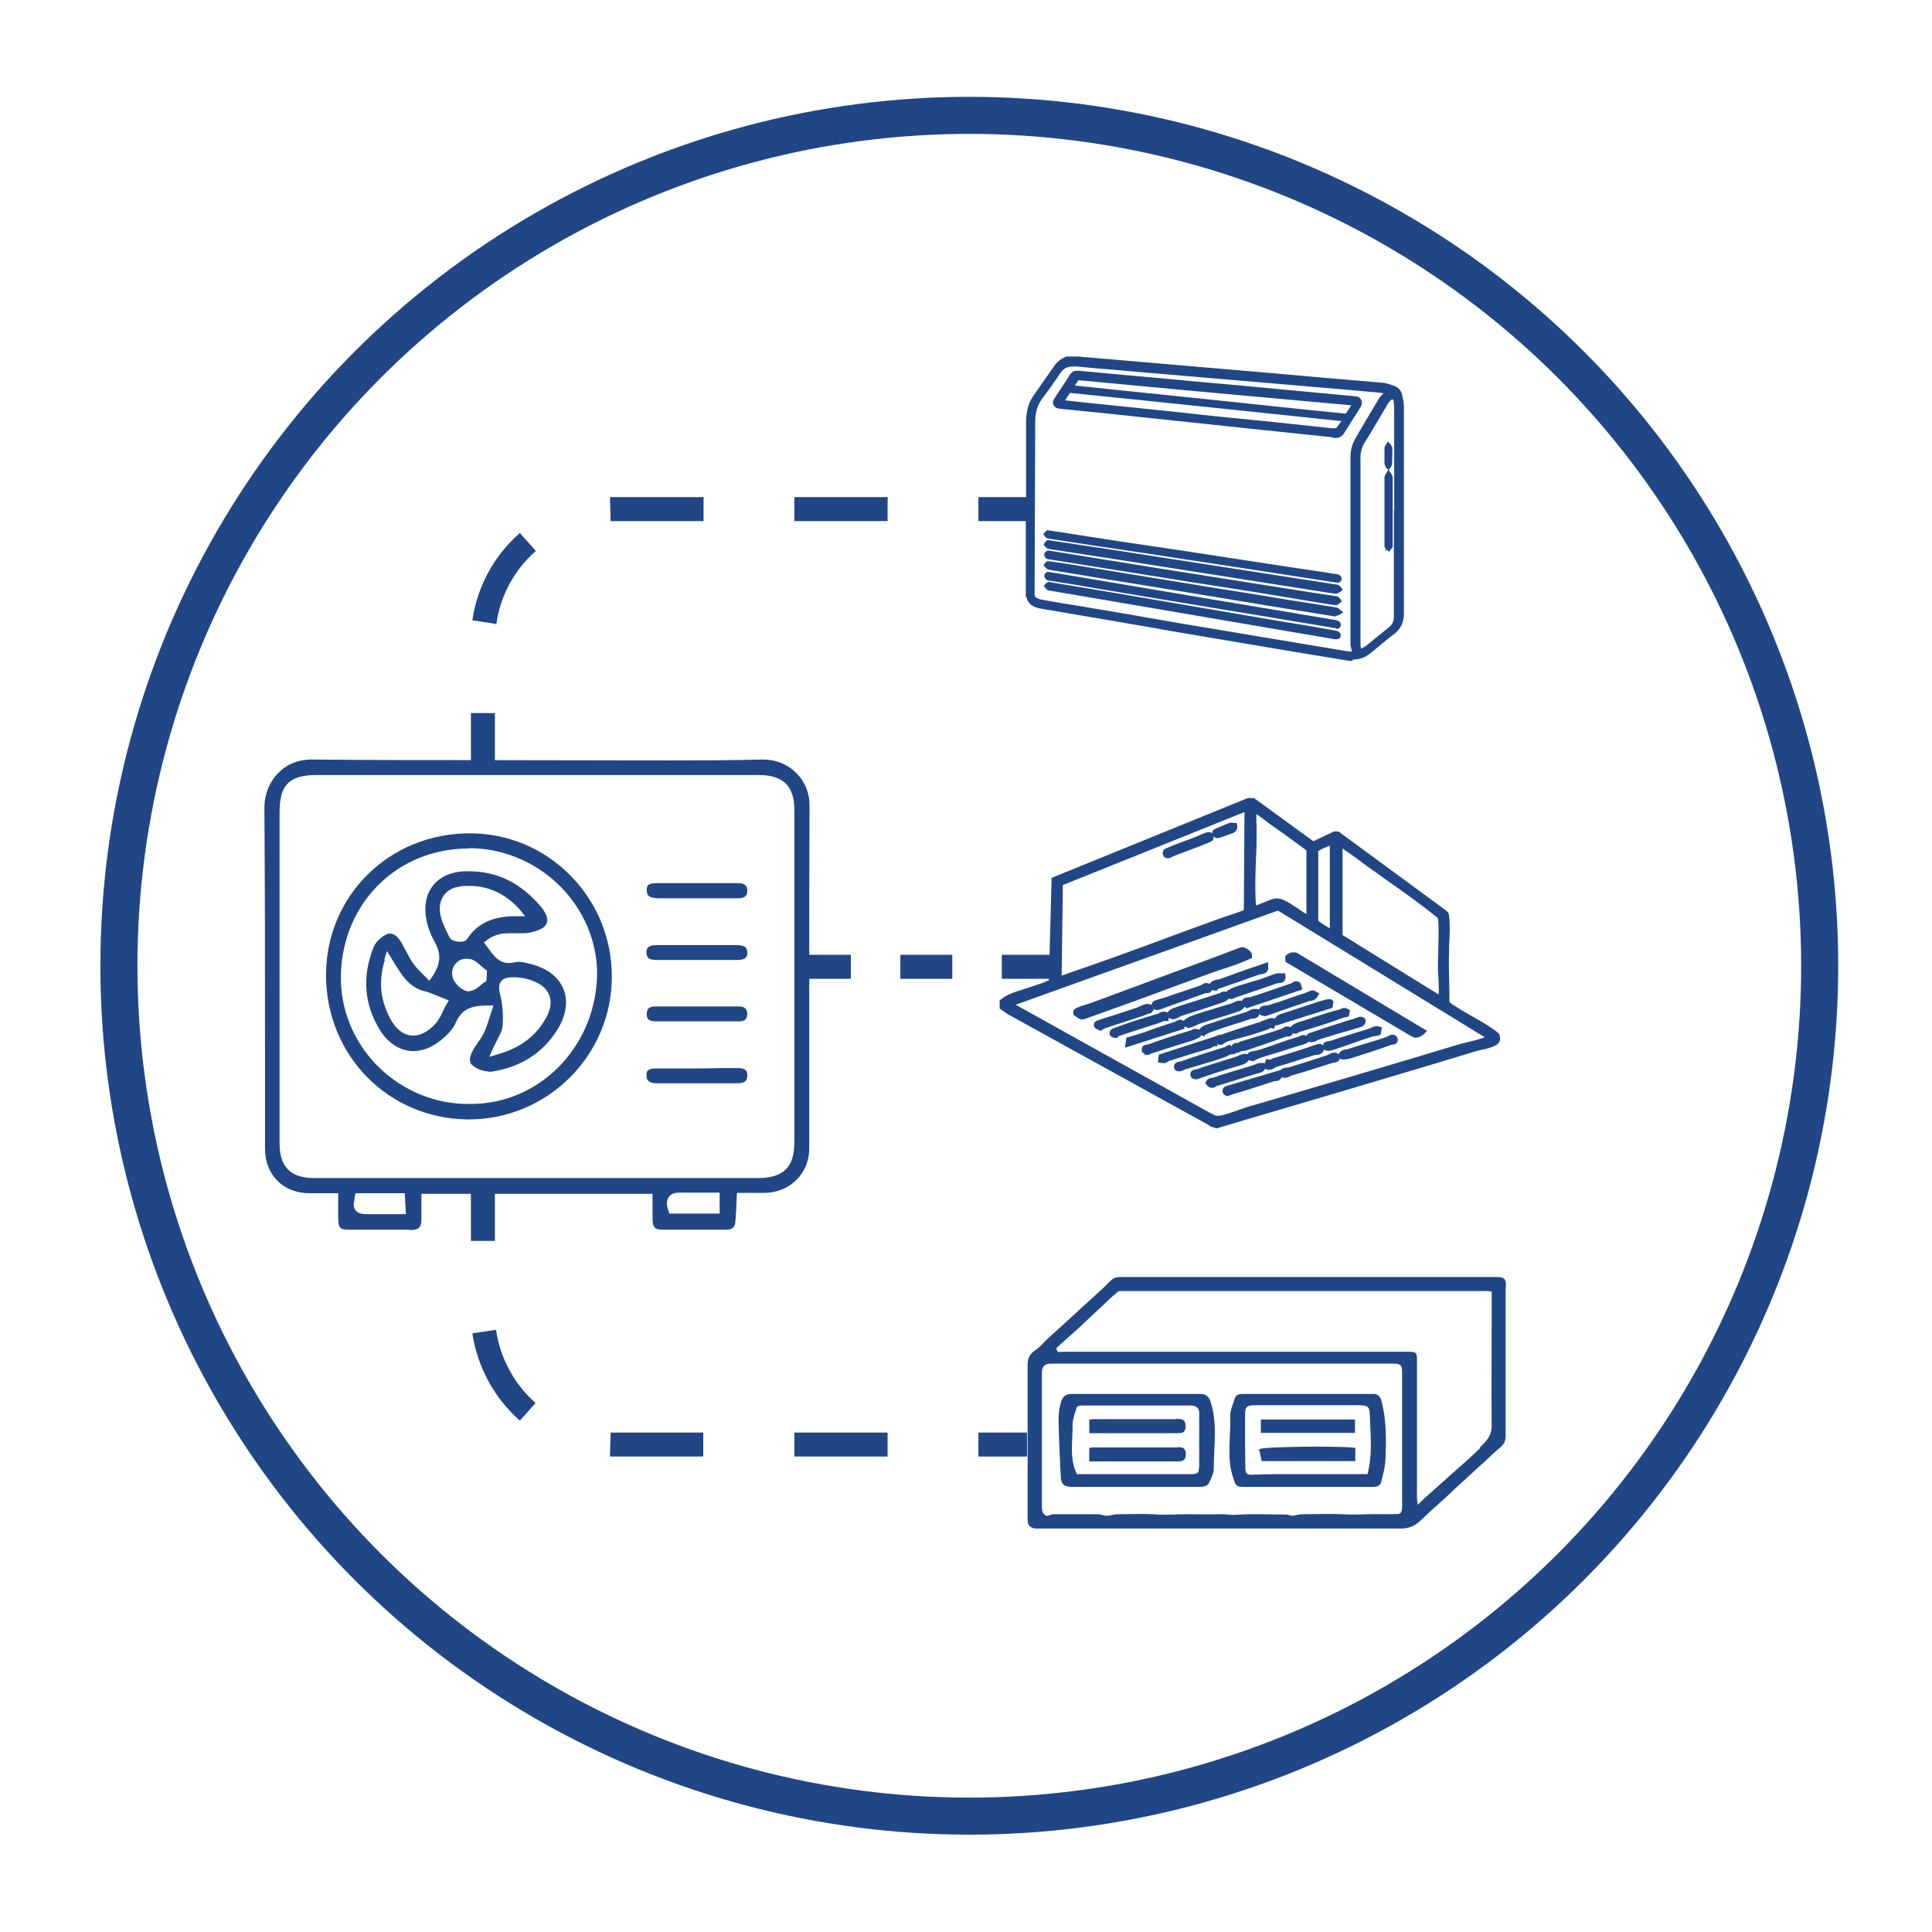 <?xml version="1.0" encoding="UTF-8"?> <svg xmlns="http://www.w3.org/2000/svg" id="_图层_2" data-name="图层 2" viewBox="0 0 50 50" width="50px" height="50px"><defs><style> .cls-1 { fill: none; stroke-width: 1.22px; } .cls-1, .cls-2 { stroke: #204686; stroke-miterlimit: 10; } .cls-2 { fill: #204686; stroke-width: .04px; } </style></defs><g id="_图层_1-2" data-name="图层 1" transform="matrix(0.786, 0, 0, 0.786, 2.598, 2.506)"><circle class="cls-1" cx="28.61" cy="28.61" r="28"></circle><g><g><path class="cls-2" d="M36.56,33.87l-6.67-3.68-.26-.18v-.25l.04-.03c.06-.05.13-.1.22-.14.19-.09.42-.16.64-.23.15-.05.29-.09.42-.14h.02c.16-.07.24-.1.28-.12l.09-3.37,6.44-2.62h.2l1.95,1.42h.01s.68-.32.68-.32h.14s3.54,2.6,3.54,2.6h0c.06.05.09.1.09.18.03.27.02.6,0,.91,0,.19-.01.36-.01.52,0,.45.02.92.02,1.37,0,.05.14.14.2.17.02.01.04.02.05.03.16.11.35.21.52.31.25.14.51.29.73.45.14.1.15.13.15.15.03.07.02.14,0,.2-.06.11-.19.15-.3.19-.01,0-.02,0-.03.01-.07.02-.14.04-.21.05-.06.01-.12.03-.18.04-1.69.52-3.41,1.02-5.08,1.52-1.14.34-2.32.68-3.48,1.03h-.03s-.19-.06-.19-.06ZM36.63,33.52h0c.05.04.1.05.15.05.02,0,.05,0,.08,0,.19-.04.42-.12.65-.2.14-.05.28-.1.4-.13,2.33-.68,4.63-1.36,6.82-2.02.09-.03.2-.05.32-.08.2-.05.43-.11.58-.17l-6.84-4.19h-.04l-8.66,3.11,6.54,3.64h0ZM44.08,29.62c.02-.17,0-.35,0-.53,0-.1-.02-.21-.02-.32,0-.2,0-.4.01-.62.01-.36.02-.72,0-1.04,0-.08-.03-.1-.11-.16-.02-.01-.03-.02-.05-.04-.48-.38-1.02-.77-1.54-1.13-.22-.16-.44-.32-.66-.47-.09-.07-.19-.14-.28-.21-.18-.13-.37-.27-.55-.39h0c0,.44,0,.89,0,1.33,0,.47,0,.96,0,1.44,0,.03,0,.06,0,.08,0,.03,0,.04,0,.05l3.23,2h0ZM31.64,28.96c.06-.02.14-.05.18-.06.03-.01.05-.02.07-.03,1.18-.4,2.38-.84,3.53-1.27.49-.18.99-.36,1.48-.54.03-.01.1-.03.18-.06.15-.05.49-.16.59-.21l.02-3.27-6.02,2.42-.04,3.02ZM40.08,27.14c.07.06.3.21.42.27v-2.78s0,0-.01,0c-.08.03-.32.13-.39.18,0,0-.01,0-.02,0v2.31ZM38.78,26.42c.07,0,.12.02.18.05.16.07.32.18.47.28.1.07.2.14.3.19v-2.14c-.37-.27-.76-.56-1.25-.9-.04-.03-.09-.07-.14-.11-.1-.07-.21-.16-.3-.21,0,.1,0,.33.01.45,0,.08,0,.14,0,.18,0,.26,0,.54-.02.84-.02.54-.04,1.09,0,1.57h0s0,.02,0,.03c.08-.02.24-.09.34-.13.14-.06.23-.09.29-.1.04,0,.08-.01.11-.01h0Z"></path><path class="cls-2" d="M45.98,30.92s-.1-.08-.12-.1c-.37-.27-.85-.5-1.24-.76-.1-.06-.29-.16-.29-.28,0-.45-.02-.91-.02-1.37,0-.44.05-1.01,0-1.43,0-.05-.02-.08-.06-.12l-3.52-2.58h-.08s-.69.32-.69.32h-.07s-1.95-1.42-1.95-1.42h-.14l-6.36,2.59-.08,3.35s-.3.14-.36.16c-.33.12-.74.23-1.06.37-.07.03-.14.08-.2.13v.16l.22.15,6.65,3.68.15.06c2.85-.85,5.71-1.68,8.56-2.55.12-.04.27-.06.39-.1.14-.04.34-.09.28-.27ZM40.76,24.63s.01-.06.03-.07c.02,0,.1.05.13.07.28.19.56.41.83.6.72.52,1.51,1.06,2.21,1.61.11.09.18.12.19.26.05.51,0,1.14,0,1.66,0,.28.06.6.02.88,0,.07-.05.11-.12.07l-3.28-2.04c-.05-.07-.01-.13-.01-.2,0-.95,0-1.9,0-2.85h0ZM40.04,24.74c.08-.05.32-.16.41-.19.03,0,.15-.05.15,0v2.98s-.04.02-.07,0c-.06-.02-.53-.31-.54-.36v-2.39s.03-.04.06-.06h0ZM37.95,23.51s.03-.03.04-.04c.03,0,.04,0,.06.02.13.07.35.24.48.34.43.3.87.61,1.28.93v2.24c.01.07-.03.08-.09.06-.26-.14-.54-.38-.81-.49-.09-.04-.12-.05-.23-.03-.12.03-.63.26-.7.24-.05-.01-.05-.08-.06-.12-.07-.74.01-1.66.01-2.42,0-.13-.05-.63,0-.72h0ZM31.58,25.88l6.13-2.46c.05,0,.09.04.09.08l-.02,3.34c-.05.07-.7.26-.83.31-1.67.61-3.34,1.24-5.02,1.81-.07.02-.26.1-.32.1-.03,0-.05,0-.07-.02l.04-3.16h0ZM45.74,31.02c-.23.11-.71.21-.98.29-2.27.68-4.54,1.35-6.82,2.02-.33.09-.74.27-1.06.33-.12.02-.21.01-.31-.05l-6.65-3.7v-.07s8.81-3.16,8.81-3.16h.09l6.96,4.26c.05.04,0,.06-.04.08h0Z"></path><path class="cls-2" d="M32.33,30.36c-.08,0-.14-.05-.19-.09-.02-.01-.03-.02-.04-.03l-.04-.02v-.04c-.03-.07.02-.14.13-.18h0c.09-.04.19-.07.29-.1.08-.02.15-.05.21-.07.75-.28,1.52-.56,2.26-.84.85-.31,1.72-.63,2.58-.96.02,0,.04-.01.06-.01.1,0,.23.09.27.15.03.04.04.08.04.12v.05s-.05.02-.05.02c-.27.13-.56.23-.84.32-.13.04-.26.09-.39.13-.51.19-1.02.37-1.53.56-.88.33-1.8.66-2.7.98h0s0,0,0,0c-.02,0-.03,0-.05,0h0Z"></path><path class="cls-2" d="M37.8,28.26s-.17-.17-.23-.14c-1.61.61-3.23,1.19-4.84,1.8-.16.06-.35.1-.5.17-.03.01-.1.04-.09.07.06.04.12.12.2.1,1.41-.51,2.82-1.03,4.22-1.54.41-.15.83-.27,1.22-.45h0Z"></path><path class="cls-2" d="M43.31,30.95c-.06,0-.11-.02-.16-.05l-4.11-2.43v-.03s-.02-.1,0-.14c.05-.07.15-.1.2-.11h0s.04,0,.06,0c.04,0,.07,0,.1.02h0s4.25,2.55,4.25,2.55l-.09.09c-.08.07-.17.11-.26.11h0Z"></path><path class="cls-2" d="M39.26,28.28c-.06,0-.16.04-.13.12l4.09,2.42c.1.07.22.02.3-.05l-4.14-2.48s-.07-.01-.11,0h0Z"></path><path class="cls-2" d="M35.28,30.34c-.08,0-.12-.05-.13-.1-.02-.1.09-.18.17-.21.25-.09.51-.17.77-.25.24-.08.5-.16.74-.24,0,0,0,0,.02,0,.04-.03.09-.06.16-.06.05,0,.09.02.12.06.02.03.03.07.02.11-.03.08-.14.13-.23.16-.26.09-.51.17-.76.25-.18.06-.37.12-.56.18-.02,0-.05.02-.08.04-.06.03-.12.06-.17.07-.02,0-.03,0-.05,0h0Z"></path><path class="cls-2" d="M35.31,30.24c.07-.01.18-.08.24-.1.44-.15.88-.28,1.32-.43.04-.01.2-.08.16-.13-.04-.06-.14.03-.17.04-.5.18-1.02.32-1.51.5-.09.03-.16.14-.04.12Z"></path><path class="cls-2" d="M35.79,30.62s-.07-.02-.09-.03c-.03-.03-.04-.07-.03-.11.02-.11.21-.17.21-.18.3-.11.6-.2.9-.29.14-.04.29-.09.43-.13.03,0,.06-.02.1-.04.06-.03.11-.05.17-.06.02,0,.04,0,.06,0,.07,0,.12.05.13.09.02.1-.11.19-.18.22-.24.08-.49.16-.73.23-.2.06-.4.12-.6.19,0,0-.04.02-.06.03-.13.06-.23.1-.29.1h0Z"></path><path class="cls-2" d="M36.11,30.41c.44-.15.89-.28,1.33-.42.09-.03.18-.15.06-.12-.08.02-.19.08-.26.1-.45.14-.89.27-1.33.42-.03.01-.18.09-.14.13.03.03.29-.1.34-.11h0Z"></path><path class="cls-2" d="M36.87,31.19c-.05,0-.11-.03-.14-.1-.02-.06,0-.1.01-.12.04-.06.11-.07.15-.07,0,0,.01,0,.02,0,.27-.1.56-.19.84-.28.13-.04.27-.09.41-.13.01,0,.04-.01.07-.03.19-.07.29-.11.35-.11.04,0,.07.02.09.03l.04.04-.08.24-.09-.02s-.01,0-.02,0c-.01,0-.02,0-.04.02-.02.01-.04.03-.08.04-.28.1-.6.2-.92.28-.08.02-.17.05-.25.07-.03,0-.16.05-.2.07-.05.04-.1.08-.17.08h0Z"></path><path class="cls-2" d="M36.98,31.03s.19-.07.22-.08c.38-.11.8-.22,1.16-.35.06-.02.1-.09.2-.06l.03-.09s-.35.11-.41.13c-.41.14-.83.26-1.24.41-.04.02-.15,0-.12.08.03.1.15-.02.16-.03h0Z"></path><path class="cls-2" d="M37.4,31.46c-.07,0-.12-.04-.14-.1-.02-.06,0-.11.02-.13.05-.06.12-.06.18-.06h.01s.03-.03.06-.04c.17-.05.35-.11.52-.16.28-.08.58-.17.86-.27,0,0,.02-.01.03-.02.03-.02.06-.04.1-.05.02,0,.03,0,.05,0,.08,0,.15.05.16.13.01.07-.03.14-.11.16-.02,0-.04,0-.06,0,0,0-.03,0-.03,0-.48.17-.96.34-1.33.46-.03.01-.06.01-.09.02-.02,0-.04,0-.06,0,0,0,0,0-.01,0-.04.02-.1.06-.16.06h0Z"></path><path class="cls-2" d="M37.53,31.3c.06-.02.11-.01.15-.03.44-.15.89-.3,1.33-.46.03,0,.06,0,.09,0,.06-.02.05-.11-.05-.09-.04,0-.07.05-.12.07-.46.16-.92.28-1.38.43-.02,0-.03.04-.06.04-.04.01-.18-.02-.15.07.03.09.15-.01.18-.02Z"></path><path class="cls-2" d="M36.33,30.91s-.11-.03-.13-.1c-.02-.07,0-.16.22-.24.36-.12.74-.24,1.1-.35.08-.03.16-.05.25-.08.01,0,.03-.01.05-.03.05-.03.11-.06.19-.06.02,0,.05,0,.07,0l.07.02v.07c0,.17-.15.19-.21.19-.02,0-.03,0-.04,0-.19.07-.39.13-.58.19-.28.09-.57.18-.85.29,0,0,0,0-.02.01-.04.03-.08.06-.14.06h0Z"></path><path class="cls-2" d="M36.45,30.75c.47-.17.96-.31,1.43-.48.07-.03.18.01.18-.11-.11-.03-.18.05-.26.07-.45.14-.9.27-1.35.42-.04.01-.18.07-.16.12.02.08.12-.02.15-.03h0Z"></path><path class="cls-2" d="M37.69,29.95s-.11-.09-.08-.18c.03-.08.12-.1.19-.1.01,0,.04,0,.04,0,.27-.08.55-.18.82-.27.19-.07.38-.13.58-.2,0,0,0,0,0,0,.02-.02.06-.06.13-.06.03,0,.07.01.1.03l.03.02.05.19-1.81.61-.04-.04h0Z"></path><path class="cls-2" d="M39.28,29.28c-.47.15-.94.33-1.42.47-.07.02-.26,0-.11.12l1.67-.56-.02-.07c-.06-.04-.1.03-.12.04h0Z"></path><path class="cls-2" d="M37.93,31.73c-.07,0-.13-.04-.15-.11,0-.04,0-.08.02-.11.05-.06.14-.07.19-.07,0,0,.02,0,.02,0,.25-.07.51-.16.76-.25.23-.08.46-.16.69-.23,0,0,.02,0,.03-.01.03-.02.07-.04.12-.04.03,0,.13.01.15.14v.06s-.05.03-.05.03c-.08.04-.16.06-.23.08-.03,0-.07.02-.1.03-.23.08-.47.15-.7.22-.18.05-.36.11-.54.17,0,0-.01,0-.02.01-.07.04-.14.07-.21.07h0Z"></path><path class="cls-2" d="M38.12,31.56c.41-.13.83-.26,1.24-.39.1-.03.21-.05.31-.1-.02-.12-.11-.03-.17-.01-.49.15-.97.34-1.45.48-.03,0-.19,0-.17.07.02.09.21-.03.24-.04h0Z"></path><path class="cls-2" d="M33.42,30.97c-.05,0-.1-.02-.15-.07l-.02-.02v-.03s-.02-.12.11-.16c0,0,0,0,0,0,.4-.15.82-.29,1.23-.41.08-.03.16-.05.24-.07,0,0,.02,0,.03-.02.04-.02.08-.05.15-.05.02,0,.05,0,.07.01l.07.02v.24s-.11,0-.11,0c-.04,0-.08.02-.12.04-.03.01-.05.02-.08.03-.19.06-.38.12-.56.18-.24.08-.48.15-.73.24,0,0-.01,0-.02.01-.03.02-.08.05-.14.05h0Z"></path><path class="cls-2" d="M35.08,30.32v-.08c-.09-.03-.13.03-.2.05-.49.15-.98.3-1.46.49-.02,0-.07.02-.06.05.09.09.14,0,.2-.02.43-.15.86-.28,1.29-.42.07-.02.14-.08.24-.08h0Z"></path><path class="cls-2" d="M38.68,30.46c-.02-.1.05-.19.19-.24.2-.06.39-.13.58-.19.21-.07.42-.14.64-.21.19-.06.31-.09.37-.09.04,0,.07.01.09.03l.03.03-.03.19-1.84.58-.02-.11h0Z"></path><path class="cls-2" d="M40.11,29.92c-.41.13-.8.26-1.21.39-.06.02-.13.06-.12.13l1.67-.52v-.08s-.29.07-.34.08h0Z"></path><path class="cls-2" d="M38.48,32.01s-.06,0-.08-.01l-.09-.03.09-.27.09.02s.02,0,.02,0c.02,0,.03,0,.06-.02.02-.01.04-.02.07-.03.47-.14.96-.29,1.44-.46,0,0,0,0,0,0,0,0,.03-.01.06-.01.06,0,.09.04.11.06l.02.03v.04c0,.17-.17.19-.24.2-.02,0-.04,0-.05,0-.12.04-.24.08-.36.11-.3.1-.62.2-.93.29,0,0-.02.01-.03.02-.04.03-.11.07-.19.07h0Z"></path><path class="cls-2" d="M38.67,31.83c.44-.12.86-.27,1.29-.4.08-.03.22,0,.22-.12-.03-.04-.02-.02-.05-.01-.48.17-.97.32-1.45.46-.06.02-.11.08-.21.05l-.03.09c.1.04.18-.06.24-.07Z"></path><path class="cls-2" d="M37.21,29.68c-.07,0-.12-.04-.14-.11-.02-.09.06-.15.26-.23.17-.06.36-.12.54-.17.12-.04.25-.07.37-.11.05-.02.12-.05.19-.07.11-.05.23-.09.32-.11.02,0,.05,0,.08,0,.01,0,.02,0,.04,0,0,0,.02,0,.03,0h.09s.01.08.01.08c.01.06-.01.1-.03.13-.04.06-.11.07-.16.07-.01,0-.03,0-.04,0-.14.05-.27.09-.41.14-.33.11-.64.22-.97.33,0,0,0,0-.01,0-.04.02-.1.06-.16.06h0Z"></path><path class="cls-2" d="M37.37,29.43s-.21.08-.2.12c.02.08.15-.02.18-.02.46-.15.91-.31,1.38-.47.07-.02.18,0,.17-.1-.04,0-.09,0-.13,0-.14.03-.36.14-.5.19-.3.1-.62.18-.9.29Z"></path><path class="cls-2" d="M38.3,30.24c-.09,0-.13-.05-.14-.1h0v-.02c0-.11.07-.18.22-.18.01,0,.03,0,.04,0,.24-.07.49-.15.73-.24.16-.05.32-.11.48-.16.03,0,.07-.03.11-.04.05-.02.11-.05.16-.06h.04s.17.09.17.09l-.05.08c-.07.12-.16.13-.23.14-.02,0-.04,0-.05.01-.26.09-.53.18-.79.27-.18.06-.36.13-.54.19-.04.01-.09.03-.13.03h0Z"></path><path class="cls-2" d="M39.65,29.63c-.39.12-.81.29-1.21.4-.07.02-.19-.02-.19.09.02.05.11.02.15,0,.45-.15.88-.32,1.33-.46.09-.03.16,0,.23-.11l-.05-.03c-.09.02-.18.08-.26.1h0Z"></path><path class="cls-2" d="M35.51,32.07c-.07,0-.13-.05-.14-.11,0-.04,0-.07.02-.1.04-.06.12-.07.17-.08,0,0,.02,0,.02,0,.46-.17.94-.31,1.4-.46h.04s0-.02.02-.02c.02-.01.04-.03.07-.04l.08-.03.17.26-.15.02s-.04.01-.07.03c-.02.01-.05.03-.07.04-.32.12-.67.22-1.01.32-.13.04-.25.07-.37.11h0c-.06.03-.12.06-.18.06h0Z"></path><path class="cls-2" d="M37.19,31.42l-.05-.08s-.06.04-.09.05c-.49.15-.97.29-1.44.47-.03.01-.16.01-.15.07.02.09.17-.02.18-.02.44-.13.95-.27,1.38-.43.05-.02.1-.06.16-.07Z"></path><path class="cls-2" d="M34.48,31.52s-.09-.01-.15-.07l-.02-.02v-.03s0-.07.01-.1c.04-.06.11-.07.17-.08,0,0,.02,0,.02,0,.37-.14.74-.26,1.13-.38.1-.03.19-.06.29-.09,0,0,0,0,.01,0,.02-.01.04-.03.07-.04.02,0,.04,0,.06,0,.06,0,.11.02.14.06.03.03.03.07.02.11-.01.05-.05.07-.15.12-.02,0-.1.05-.12.05-.3.09-.61.19-.92.29-.15.05-.29.09-.44.14,0,0,0,0-.01,0-.03.02-.08.05-.14.05h0Z"></path><path class="cls-2" d="M36.15,30.84c.01-.05-.07-.05-.11-.04-.03,0-.05.04-.08.05-.48.15-.96.3-1.42.47-.03.01-.16.02-.15.07.08.09.14,0,.18-.02.45-.14.91-.3,1.36-.43.02,0,.2-.09.2-.1h0Z"></path><path class="cls-2" d="M39.34,30.83s-.09-.01-.13-.07v-.02s-.02-.02-.02-.02c-.03-.13.25-.23.25-.23.19-.05.38-.12.56-.18.27-.09.56-.18.84-.25,0,0,0,0,0,0,.02-.02.06-.04.12-.04.03,0,.07.01.1.03l.06.03-.03.18-.06.02s-.04.01-.06.01c-.02,0-.03,0-.05.01-.44.17-.91.31-1.37.45l-.07.02s-.01,0-.02.01c-.03.02-.07.05-.12.05h0Z"></path><path class="cls-2" d="M40.87,30.16c-.47.12-.94.29-1.4.43-.02,0-.19.09-.18.12.06.08.11,0,.16-.02.48-.15.98-.29,1.44-.47.03-.01.07-.02.11-.03v-.06c-.06-.05-.09.02-.13.03h0Z"></path><path class="cls-2" d="M33.82,30.99l.56-.17c.27-.11.56-.2.83-.29.06-.02.12-.04.19-.06,0,0,0,0,0,0,.03-.02.08-.06.15-.06.03,0,.05,0,.08.02l.07.03-.03.21-1.91.61.04-.29h0Z"></path><path class="cls-2" d="M35.61,30.52c-.09-.03-.13.04-.16.05-.35.11-.69.21-1.02.34l-.51.15v.08s1.68-.54,1.68-.54v-.08s.01,0,.01,0Z"></path><path class="cls-2" d="M34.78,30.04c-.09,0-.14-.05-.15-.1-.01-.07.03-.14.11-.17.06-.02.13-.04.19-.06.05-.01.1-.03.14-.04.19-.07.38-.13.56-.19.2-.07.42-.14.62-.21,0,0,.02-.01.03-.02.03-.02.06-.04.1-.05.02,0,.03,0,.05,0,.08,0,.15.05.16.13.01.07-.03.14-.11.16-.02,0-.05,0-.06,0h-.03c-.28.1-.56.2-.83.3-.21.07-.43.15-.64.23-.02,0-.09.03-.15.03h0Z"></path><path class="cls-2" d="M36.47,29.38c.06-.02.05-.11-.05-.09-.04,0-.07.05-.12.07-.39.14-.79.27-1.18.41-.1.03-.24.06-.33.1-.02,0-.06.03-.06.06,0,.05.14,0,.16,0,.49-.18.98-.35,1.48-.53.03-.01.06,0,.09,0h0Z"></path><path class="cls-2" d="M34.99,31.79s-.04,0-.07,0l-.08-.02.03-.22,1.89-.61v.3s-.1,0-.1,0c0,0-.04.02-.05.03-.03.02-.05.03-.08.04-.37.11-.73.22-1.11.34-.08.03-.17.05-.25.08,0,0-.02,0-.03.02-.03.02-.08.05-.14.05h0Z"></path><path class="cls-2" d="M36.66,31.14v-.08s-1.69.54-1.69.54v.08c.07.02.11-.04.17-.05.46-.15.91-.29,1.37-.42.04-.01.1-.07.16-.07h0Z"></path><path class="cls-2" d="M37.13,32.88c-.08,0-.15-.05-.16-.13-.01-.07.03-.14.11-.16l1.79-.53v.24s-.09.08-.09.08h-.03s-.04,0-.06.01c-.01,0-.03,0-.04,0-.14.04-.28.09-.43.14-.31.1-.62.2-.94.29,0,0,0,0-.01,0-.02.01-.05.03-.09.04-.02,0-.03,0-.05,0h0Z"></path><path class="cls-2" d="M37.16,32.78s.06-.04.09-.05c.46-.13.91-.28,1.36-.43.04-.01.07,0,.11-.01l.03-.03v-.07s-1.65.49-1.65.49c-.06.02-.04.11.05.09h0Z"></path><path class="cls-2" d="M40.41,31.39c-.11,0-.14-.07-.14-.09h0s0-.01,0-.01c0-.06.01-.1.03-.12.04-.05.11-.05.15-.06,0,0,.02,0,.03,0,.26-.09.53-.17.78-.25.17-.05.35-.11.52-.16.01,0,.03-.01.05-.02.04-.02.1-.06.18-.06.03,0,.05,0,.08.01l.08.02-.03.21-.04.02s-.1.03-.14.03c-.01,0-.03,0-.04,0-.24.07-.49.16-.74.25-.21.07-.42.15-.63.21-.05.02-.09.02-.13.02h0Z"></path><path class="cls-2" d="M40.36,31.27s.12.01.15,0c.45-.14.92-.33,1.37-.46.05-.01.11,0,.16-.02v-.08c-.09-.03-.16.05-.23.07-.44.14-.87.26-1.3.41-.05.02-.16-.01-.14.08h0Z"></path><path class="cls-2" d="M36.07,32.33c-.07,0-.13-.03-.15-.09-.03-.06,0-.1,0-.12.04-.06.11-.07.16-.08,0,0,.02,0,.02,0,.3-.11.6-.2.9-.29.13-.04.25-.08.38-.12,0,0,.03-.01.05-.02.11-.05.2-.08.27-.08.04,0,.07.02.08.03.04.03.05.08.03.12-.02.07-.14.15-.21.17h0c-.52.15-1,.3-1.47.47h0s-.04.01-.06.01h0Z"></path><path class="cls-2" d="M37.72,31.63s-.26.08-.3.09c-.43.14-.86.26-1.28.41-.04.01-.16,0-.13.07.01.03.06.04.09.03.5-.18.98-.33,1.48-.47.03,0,.17-.1.14-.13h0Z"></path><path class="cls-2" d="M39.89,31.11c-.09,0-.17-.05-.18-.12,0-.02,0-.11.12-.15.32-.11.66-.22.98-.32.15-.05.3-.1.45-.14.01,0,.03,0,.05-.02.07-.02.12-.04.15-.05.01,0,.03,0,.04,0,.06,0,.11.03.13.07.02.05.01.11-.03.16-.02.03-.11.08-.14.08-.28.08-.55.16-.82.24-.19.06-.38.12-.58.18,0,0,0,0,0,0-.01.01-.04.04-.08.05-.03,0-.05.01-.08.01h0Z"></path><path class="cls-2" d="M41.47,30.41s-.14.05-.18.06c-.48.15-.96.31-1.43.46-.11.04-.02.1.08.07.03,0,.04-.04.07-.05.47-.14.93-.29,1.41-.42.01,0,.09-.05.09-.06.04-.04.02-.08-.04-.07h0Z"></path><path class="cls-2" d="M40.9,31.67s-.05,0-.08-.02l-.04-.03v-.05c.03-.15.17-.18.25-.19.02,0,.04,0,.06-.01.12-.04.25-.08.38-.12.3-.09.61-.18.89-.28,0,0,.02,0,.02-.01.05-.03.11-.06.17-.06.07,0,.12.04.14.1.02.06,0,.1-.01.12-.04.06-.11.07-.15.07,0,0-.01,0-.02,0-.48.18-1.07.36-1.38.46-.03.01-.18.03-.23.03h0Z"></path><path class="cls-2" d="M42.39,31.06c-.41.14-.86.27-1.28.39-.09.03-.21,0-.23.12,0,0,.18-.02.21-.02.43-.13.96-.29,1.38-.45.04-.02.15,0,.12-.08-.03-.08-.16.03-.2.04h0Z"></path><path class="cls-2" d="M39.01,32.28s-.06,0-.09-.01l-.06-.02v-.06c-.01-.05,0-.1.03-.14.05-.06.13-.06.18-.07.02,0,.04,0,.05,0,.27-.08.54-.17.8-.25.16-.05.33-.11.49-.16,0,0,.01,0,.02-.01.07-.04.14-.07.21-.07.07,0,.13.04.15.11,0,.04,0,.08-.02.11-.05.06-.13.07-.19.08,0,0-.02,0-.02,0-.46.15-.9.29-1.33.41-.01,0-.03.01-.05.02-.04.03-.11.06-.19.06h0Z"></path><path class="cls-2" d="M40.46,31.66c-.44.14-.87.29-1.3.41-.08.02-.22-.01-.2.11.11.04.18-.05.26-.07.44-.12.89-.26,1.32-.41.03-.01.18,0,.16-.08-.02-.1-.21.03-.24.04h0Z"></path><path class="cls-2" d="M36.6,32.61c-.06,0-.11-.03-.16-.09l-.04-.05.03-.05c.05-.09.14-.1.18-.1,0,0,.02,0,.02,0,.34-.12.68-.22,1.02-.32.1-.03.19-.06.29-.09.02,0,.04-.01.06-.02.05-.02.12-.06.2-.06.02,0,.03,0,.05,0h.06s.02.07.02.07c.03.1-.04.19-.17.22-.27.07-.53.16-.79.24-.2.06-.41.13-.62.19,0,0-.02,0-.03.02-.03.02-.07.04-.12.04h0Z"></path><path class="cls-2" d="M38.23,31.92c-.1-.02-.18.05-.26.07-.44.13-.87.26-1.3.41-.05.02-.11,0-.15.05.08.1.13.02.2,0,.47-.14.93-.29,1.41-.42.05-.01.12-.05.1-.11h0Z"></path><path class="cls-2" d="M36.67,29.41s-.11-.03-.13-.11c-.03-.15.16-.2.26-.22.01,0,.02,0,.03,0,.47-.17.97-.35,1.48-.52l.12-.04v.12c.03.19-.14.22-.21.23-.02,0-.04,0-.06.01-.19.06-.38.13-.57.2-.26.09-.52.18-.78.27,0,0,0,0,0,0-.03.02-.08.06-.14.06h0Z"></path><path class="cls-2" d="M36.64,29.28c.02.08.12-.02.14-.02.45-.14.92-.32,1.36-.47.09-.03.22,0,.21-.14-.5.16-.99.34-1.48.52-.04.01-.24.04-.22.12h0Z"></path><path class="cls-2" d="M32.89,30.7c-.08,0-.13-.06-.14-.08l-.02-.02v-.03s0-.12.11-.14c0,0,0,0,0,0,.18-.06.35-.12.53-.17.24-.08.48-.16.73-.24.03,0,.07-.03.12-.05.09-.04.16-.07.21-.08.02,0,.04,0,.06,0,.1,0,.16.06.17.12,0,.05-.02.13-.13.16h-.04c-.05.03-.09.04-.14.06-.24.08-.47.16-.7.23-.2.06-.4.13-.6.2,0,0-.02.01-.03.02-.03.02-.07.05-.12.05h0Z"></path><path class="cls-2" d="M34.49,30.06c.1-.03.07-.11-.05-.08-.07.01-.24.1-.32.13-.42.14-.83.28-1.25.42-.03,0-.06,0-.05.05.08.09.11,0,.18-.02.43-.15.86-.27,1.3-.43.07-.02.11-.04.18-.06Z"></path><path class="cls-2" d="M35.14,25.05c-.06,0-.11-.03-.13-.09-.03-.06,0-.14.04-.18h.01s.28-.12.28-.12c.24-.09.48-.18.72-.27.01,0,.04-.02.07-.03.15-.07.29-.13.37-.13.06,0,.1.03.11.05v.02s.02.03.02.03c0,.03,0,.06,0,.1-.03.07-.08.09-.74.34-.27.1-.6.22-.66.26h-.01s-.01.01-.01.01c-.02,0-.04.01-.06.01h0Z"></path><path class="cls-2" d="M35.16,24.95c.15-.1,1.33-.48,1.36-.55,0-.02,0-.04,0-.07-.04-.05-.36.12-.43.15-.32.13-.65.25-.98.37-.04.04-.02.12.04.1h0Z"></path><path class="cls-2" d="M36.77,24.39h0c-.07-.01-.12-.06-.14-.11-.01-.05,0-.11.05-.14.01,0,.03-.02.11-.05h0s.06-.03.11-.05c.18-.08.27-.11.31-.12.01,0,.03,0,.04,0,.03,0,.05,0,.07.01,0,0,0,0,.01,0h.07s.01.08.01.08c.02.09-.04.18-.14.22-.02,0-.42.16-.49.16h0Z"></path><path class="cls-2" d="M36.78,24.29s.4-.13.45-.15c.05-.02.1-.07.09-.12-.03,0-.05-.02-.08-.01-.06.01-.32.13-.4.16-.02,0-.09.04-.1.04-.04.03,0,.07.04.08h0Z"></path></g><g><path class="cls-2" d="M46.26,39.12c0-.19-.06-.24-.27-.24-2.07,0-4.14,0-6.21,0-2.07,0-4.14,0-6.21,0-.14,0-.22.04-.31.13-.15.16-.32.31-.48.46-.17.15-.34.31-.51.46-.17.16-.34.32-.52.48-.17.16-.35.31-.52.47-.15.14-.28.3-.44.41-.18.12-.24.26-.24.45,0,1.71,0,3.41,0,5.12q0,.26.28.26c4,0,8,0,12,0,.33,0,.51-.14.7-.33.16-.15.32-.3.49-.45.18-.16.36-.32.53-.49.16-.15.33-.3.49-.45.18-.17.36-.33.55-.5.15-.14.3-.29.46-.42.14-.11.2-.22.2-.39,0-1.66,0-3.32,0-4.99ZM42.6,46.69c-.11-.01-.23,0-.34,0-.45-.02-.9.03-1.34,0-.45-.02-.91,0-1.36,0-.1,0-.2.04-.3.05-.08,0-.15-.04-.23-.04-.56,0-1.12-.03-1.68.01-.18.01-.33-.03-.5-.02-.35.01-.71,0-1.06,0-.38,0-.75.03-1.13,0-.39-.02-.78,0-1.17,0-.12,0-.24.05-.37.05-.08,0-.17-.05-.25-.05-.5,0-.99,0-1.49,0-.07,0-.14.04-.22.06-.17-.07-.18-.2-.18-.36,0-1.46,0-2.92,0-4.38,0-.22.1-.32.33-.32,3.76,0,7.52,0,11.27,0,.23,0,.3.06.3.28,0,1.49,0,2.97,0,4.46,0,.2-.06.28-.27.25ZM45.49,44.46c-.3.3-.62.58-.94.86-.31.28-.62.55-.93.83-.07.07-.14.14-.26.25-.02-.13-.03-.21-.03-.29,0-1.5,0-3,0-4.5,0-.26,0-.27-.3-.27-3.78,0-7.56,0-11.34,0-.06,0-.13.02-.17,0-.04-.03-.08-.14-.06-.15.23-.22.48-.43.71-.64.26-.24.52-.49.78-.73.18-.17.35-.34.54-.49.04-.04.14-.03.2-.03.35,0,.69,0,1.04,0,3.59,0,7.18,0,10.76,0,.1,0,.21,0,.34.02v.91c0,1.18-.01,2.36,0,3.54,0,.31-.17.5-.37.69Z"></path><path class="cls-2" d="M41.89,42.73c-.11,0-.21,0-.32,0-1.3,0-2.61,0-3.91,0-.12,0-.25,0-.29.13-.06.19-.15.39-.15.58.03.68-.13,1.36.1,2.03.08.24.07.28.36.28.69,0,1.38,0,2.06,0h0c.72,0,1.43,0,2.15,0,.13,0,.23-.03.26-.14.06-.24.13-.48.14-.72.03-.64.04-1.28-.12-1.92-.04-.15-.1-.26-.3-.24ZM41.76,45.37h-1.21c-.6,0-1.21,0-1.81,0-.29,0-.57.01-.86.02-.15,0-.19-.09-.2-.2,0-.25-.01-.49-.01-.74,0-.35,0-.7,0-1.05,0-.29.07-.34.37-.34,1.1,0,2.2,0,3.3,0,.42,0,.47.02.48.4.02.63.09,1.25-.08,1.9Z"></path><path class="cls-2" d="M36.24,42.73c-1.43,0-2.85,0-4.28,0-.19,0-.27.12-.31.24-.06.21-.09.43-.08.65.01.59.04,1.19.07,1.78.01.28.09.35.39.35.69,0,1.38,0,2.06,0,.7,0,1.39,0,2.09,0,.1,0,.25-.03.28-.08.09-.17.19-.36.18-.54,0-.72.13-1.46-.11-2.17-.04-.13-.13-.23-.29-.23ZM36.19,45.18c0,.18-.14.19-.28.19-.69,0-1.37,0-2.06,0-.57,0-1.15,0-1.71,0-.27-.55-.14-1.09-.15-1.63,0-.2.08-.41.14-.6,0-.03.1-.07.15-.07,1.21,0,2.42,0,3.64,0,.17,0,.28.1.28.25,0,.62,0,1.25,0,1.87Z"></path><path class="cls-2" d="M38.18,44.54c.02.12.05.24.07.36h3.05v-.4c-.69-.07-3-.03-3.12.04Z"></path><path class="cls-2" d="M38.23,43.97h3.06v-.4h-3.06v.4Z"></path><path class="cls-2" d="M35.47,43.56c-.91,0-1.81,0-2.72,0-.05,0-.11,0-.17.01v.41c.06,0,.11,0,.16,0,.91,0,1.83,0,2.74,0,.17,0,.23-.04.23-.21,0-.17-.06-.22-.25-.22Z"></path><path class="cls-2" d="M35.47,44.49c-.9,0-1.8,0-2.7,0-.06,0-.12,0-.19.01v.41c.07,0,.13,0,.2,0,.9,0,1.8,0,2.7,0,.18,0,.23-.05.24-.21,0-.17-.06-.22-.24-.22Z"></path></g><path class="cls-2" d="M10.18,37.28c-.24,0-.48,0-.72,0h-1.19c-.39,0-.41-.01-.42-.42,0-.12,0-.24,0-.39v-.39s-.96,0-.96,0c-.87,0-1.45-.6-1.45-1.46v-3.3c0-2.64,0-5.28-.02-7.92,0-.42.16-.83.45-1.12.28-.29.65-.44,1.08-.44,1.9.02,3.77.02,5.65.02,0,0,5.04.01,5.83.01,1.13,0,2.26,0,3.39-.03h0c.42,0,.81.16,1.09.45.28.28.43.66.42,1.09-.01,1.9-.01,3.8-.01,5.69,0,0,0,4.9,0,5.56,0,.81-.63,1.43-1.45,1.44h-.93s-.02.42-.02.42c0,.18-.02.35-.03.52-.01.2-.09.27-.28.27-.38,0-.74,0-1.11,0-.32,0-.65,0-.98,0h0c-.13,0-.21-.02-.25-.06-.04-.04-.07-.13-.07-.25v-.87h-7.65v.39c0,.16,0,.32,0,.48,0,.24-.09.32-.33.32h-.03ZM8.35,36.29c-.03.12-.06.27.04.39.07.08.17.12.32.13h1.37s-.04-.73-.04-.73h-1.66l-.04.21ZM19.07,36.06c-.18,0-.3.05-.37.15-.1.14-.07.32-.02.46l.04.12h1.69v-.73h-.86c-.14,0-.29,0-.43,0h-.04ZM7.12,22.31c-.9,0-1.24.33-1.24,1.23v10.93c0,.78.38,1.15,1.16,1.15h14.6c.44,0,.74-.09.94-.29.2-.2.29-.49.29-.92v-10.93c0-.8-.38-1.17-1.19-1.17h-11.44s-3.12,0-3.12,0Z"></path><path class="cls-2" d="M12.09,33.65c-2.61-.03-4.64-2.11-4.64-4.73,0-2.61,2.08-4.65,4.71-4.65,1.25,0,2.42.49,3.3,1.38.88.89,1.36,2.07,1.36,3.32,0,2.58-2.11,4.68-4.69,4.68h-.05ZM12.12,24.73c-2.34,0-4.15,1.78-4.22,4.15-.07,2.28,1.76,4.21,4.07,4.3.07,0,.15,0,.23,0,2.23,0,4.06-1.82,4.17-4.14.05-1.06-.35-2.13-1.11-2.95-.79-.85-1.9-1.35-3.04-1.37h-.1Z"></path><path class="cls-2" d="M18.29,30.42c-.26,0-.28-.1-.28-.22,0-.08.02-.13.05-.17.05-.05.15-.06.23-.06h2.74c.21,0,.24.12.25.22,0,.07-.02.13-.05.17-.05.05-.13.06-.19.06h-.55s-2.19,0-2.19,0Z"></path><path class="cls-2" d="M18.32,26.36c-.29,0-.31-.12-.31-.24,0-.07.01-.12.04-.15.04-.04.13-.06.27-.06h2.12c.18,0,.55,0,.55,0,.29,0,.29.15.29.22,0,.08-.01.13-.05.17-.05.05-.13.07-.25.07h-2.66Z"></path><path class="cls-2" d="M18.3,32.46c-.11,0-.2-.03-.25-.08-.04-.04-.05-.1-.05-.18,0-.11.03-.19.32-.19h1.48s.63-.01.63-.01c.19,0,.37,0,.56,0,.27,0,.29.1.29.22,0,.08-.02.14-.05.17-.05.05-.15.07-.22.07-.47,0-.94,0-1.4,0-.43,0-.86,0-1.3,0Z"></path><path class="cls-2" d="M19.79,28.4h-.16s-1.31,0-1.31,0c-.13,0-.23-.02-.27-.07-.01-.01-.05-.05-.05-.16,0-.12.03-.22.33-.22h2.63c.13,0,.23.03.27.07.01.01.05.05.05.16,0,.12-.03.22-.31.22h-1.17Z"></path><path class="cls-2" d="M12.79,32.07c-.18,0-.41-.09-.53-.2-.05-.04-.17-.16.08-.56.04-.06.08-.12.12-.18.08-.11.15-.22.21-.35.06-.14.11-.29.16-.45l.14-.43s-.23,0-.23,0c-.45,0-.84.07-1.06.58-.08.19-.25.38-.51.59-.27.21-.57.33-.86.33-.42,0-.81-.24-1.08-.67-.53-.85-.6-1.77-.21-2.74.07-.17.29-.36.47-.42,0,0,.02,0,.02,0,.18,0,.29.12.42.35l.09.17c.08.15.16.3.25.44.08.11.17.21.28.32l.14.14.14.15.12-.17c.33-.49.26-.83.05-1.2-.17-.31-.28-.68-.28-1.01-.01-.72.48-1.2,1.25-1.24h.16c.92,0,1.69.37,2.35,1.15.13.15.31.43.15.61-.1.12-.35.21-.65.24-.05,0-.1,0-.15,0h-.33c-.23,0-.51.02-.77.22l-.13.1.18.24c.15.21.33.46.67.46.07,0,.15-.01.23-.03.03,0,.06-.01.09-.01.11,0,.23.03.35.06.58.14.95.43,1.11.83.16.4.08.87-.21,1.33-.48.76-1.21,1.22-2.16,1.36h-.06ZM13.57,28.97c-.14,0-.3.02-.39.14-.11.13-.07.32-.02.53.07.31.09.65.06.98-.01.13-.09.26-.17.42-.05.09-.09.18-.14.28l-.14.32.34-.1c.75-.22,1.27-.62,1.6-1.24.14-.26.17-.51.09-.72-.08-.22-.26-.38-.55-.49-.17-.07-.37-.11-.59-.12h-.09ZM9.34,28.43c-.2.68-.15,1.28.17,1.9.25.49.57.6.79.6h0c.25,0,.51-.14.74-.39.12-.13.2-.29.27-.45.03-.06.06-.13.1-.19l.09-.16-.73-.29c-.56-.1-.8-.49-1.1-.98l-.24-.39-.11.35ZM12.05,28.36c-.15,0-.28.06-.37.17-.1.11-.14.27-.11.42.03.22.3.49.52.52h0c.19,0,.32-.1.44-.2.04-.04.09-.07.13-.1l.07-.05.02-.36-.07-.05s-.08-.07-.12-.1c-.11-.1-.23-.21-.38-.24-.04,0-.09-.01-.13-.01ZM12.15,25.96c-.12,0-.24,0-.36.03-.42.06-.68.41-.63.85.04.31.2.61.32.85.07.13.28.15.36.15.08,0,.19-.01.25-.1.34-.51.84-.74,1.56-.74h.38l-.23-.28c-.46-.5-1.02-.76-1.66-.76Z"></path><g><path class="cls-2" d="M41.21,18.55c-.07,0-.14,0-.22-.02,0,0-1.35-.22-1.76-.29l-3.62-.61-1.54-.27-3.05-.52c-.06-.01-.12-.02-.18-.04-.19-.06-.29-.16-.33-.33l-.02-.03v-2.07s0-.03,0-.03c0-.02,0-.03,0-.05v-.17c0-.22.01-.44.01-.66v-2.81c.01-.18.03-.41.14-.63.05-.1.12-.2.19-.3l.03-.04c.18-.26.36-.52.55-.79.11-.16.24-.26.41-.32h.36s.06,0,.06,0c.02,0,.04.01.06.01l6.3.54,1.7.15.58.05c.43.04.87.07,1.3.11.15.01.29.06.42.11.12.04.21.14.24.27.03.14.06.27.06.41,0,1.33,0,2.67,0,4v2.79c0,.28-.1.49-.3.65-.25.19-.5.4-.74.6l-.08.06c-.16.13-.34.19-.56.19ZM32,8.86c-.17,0-.3.07-.4.21l-.08.12c-.17.25-.34.49-.52.73-.17.22-.24.47-.24.8,0,1.13-.02,5.29-.02,5.29,0,.13,0,.25,0,.38,0,.07.04.11.1.14.05.02.08.03.11.04.44.08.87.15,1.31.22l1.6.27,1.66.29,1.5.25,1.18.2,1.03.17,1.85.31s.08,0,.12,0h.04c-.03-.1-.05-.17-.06-.24,0-.08,0-.15,0-.23v-5.94c0-.22.05-.41.14-.57l.04-.08c.25-.42.49-.84.74-1.25.04-.07.1-.13.15-.18l.04-.04c-.05-.01-.11-.02-.17-.03-.41-.04-.83-.07-1.24-.11l-4.69-.4-1.88-.16-.79-.07c-.49-.04-.98-.08-1.47-.13-.02,0-.05,0-.07,0ZM42.54,9.94s-.05.01-.07.04c-.04.04-.08.08-.11.14-.1.17-.2.34-.3.51-.15.25-.3.51-.46.76-.09.15-.13.31-.13.49v6.14s0,.1.02.14c0,.03.02.03.02.03.09-.04.14-.07.18-.1.11-.09.22-.18.33-.27.14-.11.27-.22.41-.33.13-.1.18-.22.18-.4,0-.85,0-1.7,0-2.54v-.92h.01v-.72c0-.84,0-1.68,0-2.52,0-.12,0-.24-.02-.37,0-.02-.01-.08-.06-.08Z"></path><path class="cls-2" d="M40.67,11.2c-.57-.06-2.77-.29-2.77-.29l-1.51-.16-3.4-.36-1.4-.14c-.12-.01-.17-.07-.19-.11-.02-.03-.03-.11.03-.2l.19-.29c.11-.16.22-.33.32-.49.05-.08.12-.12.21-.12.02,0,.05,0,.07,0,0,0,1.08.1,1.41.13l1.43.13,1.08.1,1.46.13,1.04.1,1.08.1,1.6.15c.09,0,.15.05.18.11.03.06.02.14-.02.21l-.55.87c-.06.09-.14.14-.24.14h-.04ZM40.61,10.93s.04,0,.05,0c.01,0,.02,0,.04,0,.05-.06.08-.11.12-.16l.08-.12s-.11,0-.11,0l-2.75-.29-3.94-.41c-.72-.07-1.44-.15-2.16-.22,0,0-.03.01-.04.02-.04.06-.08.12-.12.18l-.05.08c.27.03.55.06.82.09,0,0,2.84.29,3.1.32,0,0,1.06.12,1.29.14l1.72.17c.46.05,1.95.21,1.95.21ZM32.04,9.52c.07,0,.12.02.18.02l1.24.13,2.91.3,1.61.17,1.62.17s1.39.14,1.39.14c.02,0,.03-.01.05-.03.04-.06.18-.28.18-.28l-5.5-.5-2.34-.22c-.39-.04-.78-.07-1.17-.11,0,0-.03.01-.03.02-.03.04-.06.09-.09.13l-.04.06Z"></path><path class="cls-2" d="M40.69,16.34s-.09,0-.13-.02h-.05s-6.93-1.09-6.93-1.09l-2.14-.33c-.08-.01-.16-.02-.23-.04-.04,0-.06-.04-.08-.06l-.05-.05.04-.07.06-.06h.05s1.8.27,1.8.27l7.67,1.19s.05,0,.07.02c.02.01.03.03.05.05l.06.07-.06.06s-.07.05-.11.05h0Z"></path><path class="cls-2" d="M40.7,17.47s-.04,0-.06,0c-.48-.08-1.5-.25-1.5-.25l-4.77-.79-2.55-.43-.58-.09s-.05,0-.08-.03c-.03-.03-.07-.07-.06-.12,0-.04.04-.07.06-.08l.03-.02.39.06,2.78.47,1.43.24,1.06.18,1.21.2,2.62.44s.09.02.12.06c.01.02.03.05.02.09-.01.06-.06.1-.12.1Z"></path><path class="cls-2" d="M40.69,16.72s-.08,0-.12-.02h-.05s-2.48-.41-2.48-.41l-2.05-.32-2.31-.37-2.37-.38s-.08-.01-.12-.02c-.05-.01-.1-.08-.09-.14,0-.04.04-.07.06-.08l.03-.02h.04s3.52.57,3.52.57l5.19.82.73.11s.06,0,.08.02c.02.02.04.04.05.05l.05.07-.06.06s-.07.05-.11.05h0Z"></path><path class="cls-2" d="M40.65,17.84l-3.93-.67-5.45-.93s-.05,0-.08-.02c-.02-.02-.03-.03-.05-.05l-.05-.06.04-.06.08-.06.78.13,1.08.18,5.62.96,1.21.2c.27.05.53.09.79.14.05,0,.13.06.13.13,0,.07-.05.11-.12.11h-.05Z"></path><path class="cls-2" d="M40.66,17.09c-.75-.12-1.49-.24-2.24-.36,0,0-2.98-.49-3.58-.59l-1.98-.32-1.63-.27-.05-.02s-.03-.03-.05-.05l-.05-.06.04-.06.06-.05h.05s.56.08.56.08l4.96.81,1.26.2,1.08.18,1.34.21c.09.01.19.03.28.05.04,0,.07.04.09.06l.09.07-.09.06s-.08.04-.11.04h-.02Z"></path><path class="cls-2" d="M40.72,15.97s-.03,0-.05,0l-3.04-.47-1.84-.28-1.36-.21-1.62-.24-1.5-.23s-.08-.01-.12-.02c-.04-.01-.06-.04-.07-.06l-.05-.05.04-.06.07-.06.47.07s1.48.23,1.86.29l1.83.27s3.02.46,3.59.55l1.41.21c.13.02.25.04.38.06.05,0,.13.06.13.13,0,.05-.04.11-.12.11Z"></path><path class="cls-2" d="M42.35,14.9l.06-.04-.07.02s-.03-.04-.04-.08c0-.03,0-.07,0-.09v-.04s0-1.08,0-1.08h0v-.14c0-.31,0-.61,0-.92,0-.04.02-.07.04-.1l.07-.12.07.1s.05.08.05.12c0,.6,0,1.2,0,1.8v.36c0,.05,0,.08,0,.11,0,.03-.03.06-.04.07l-.06.08-.07-.07Z"></path><path class="cls-2" d="M42.35,12.17l.06-.04-.07.03s-.04-.05-.04-.08c0-.06,0-.13,0-.19v-.14h0c0-.06,0-.13,0-.19,0-.04.03-.07.04-.09l.06-.09.07.08s.05.07.05.11c0,.17,0,.35-.01.52,0,.04-.03.07-.04.09l-.06.08-.07-.07Z"></path></g><g><rect class="cls-2" x="23.13" y="28.27" width="1.56" height=".75"></rect><rect class="cls-2" x="26.36" y="28.27" width="1.67" height=".75"></rect><rect class="cls-2" x="29.7" y="28.27" width="1.56" height=".75"></rect></g><g><rect class="cls-2" x="12.22" y="20.31" width=".75" height="1.56"></rect><path class="cls-2" d="M13.01,17.33l-.74-.11c.16-1.09.71-2.1,1.54-2.83l.5.56c-.7.62-1.16,1.47-1.29,2.39ZM16.82,13.95l-.02-.75s.1,0,.14,0h2.9v.75h-3.02ZM25.9,13.95h-3.03v-.75h3.03v.75Z"></path><rect class="cls-2" x="28.93" y="13.2" width="1.56" height=".75"></rect></g><g><rect class="cls-2" x="12.22" y="36.09" width=".75" height="1.56"></rect><path class="cls-2" d="M25.9,44.75h-3.03v-.75h3.03v.75ZM19.84,44.75h-3.04s.02-.75.02-.75h.11s2.9,0,2.9,0v.75ZM13.81,43.56c-.83-.74-1.37-1.74-1.54-2.83l.74-.11c.14.92.59,1.76,1.29,2.39l-.5.56Z"></path><rect class="cls-2" x="28.93" y="44" width="1.56" height=".75"></rect></g></g></g></svg> 
